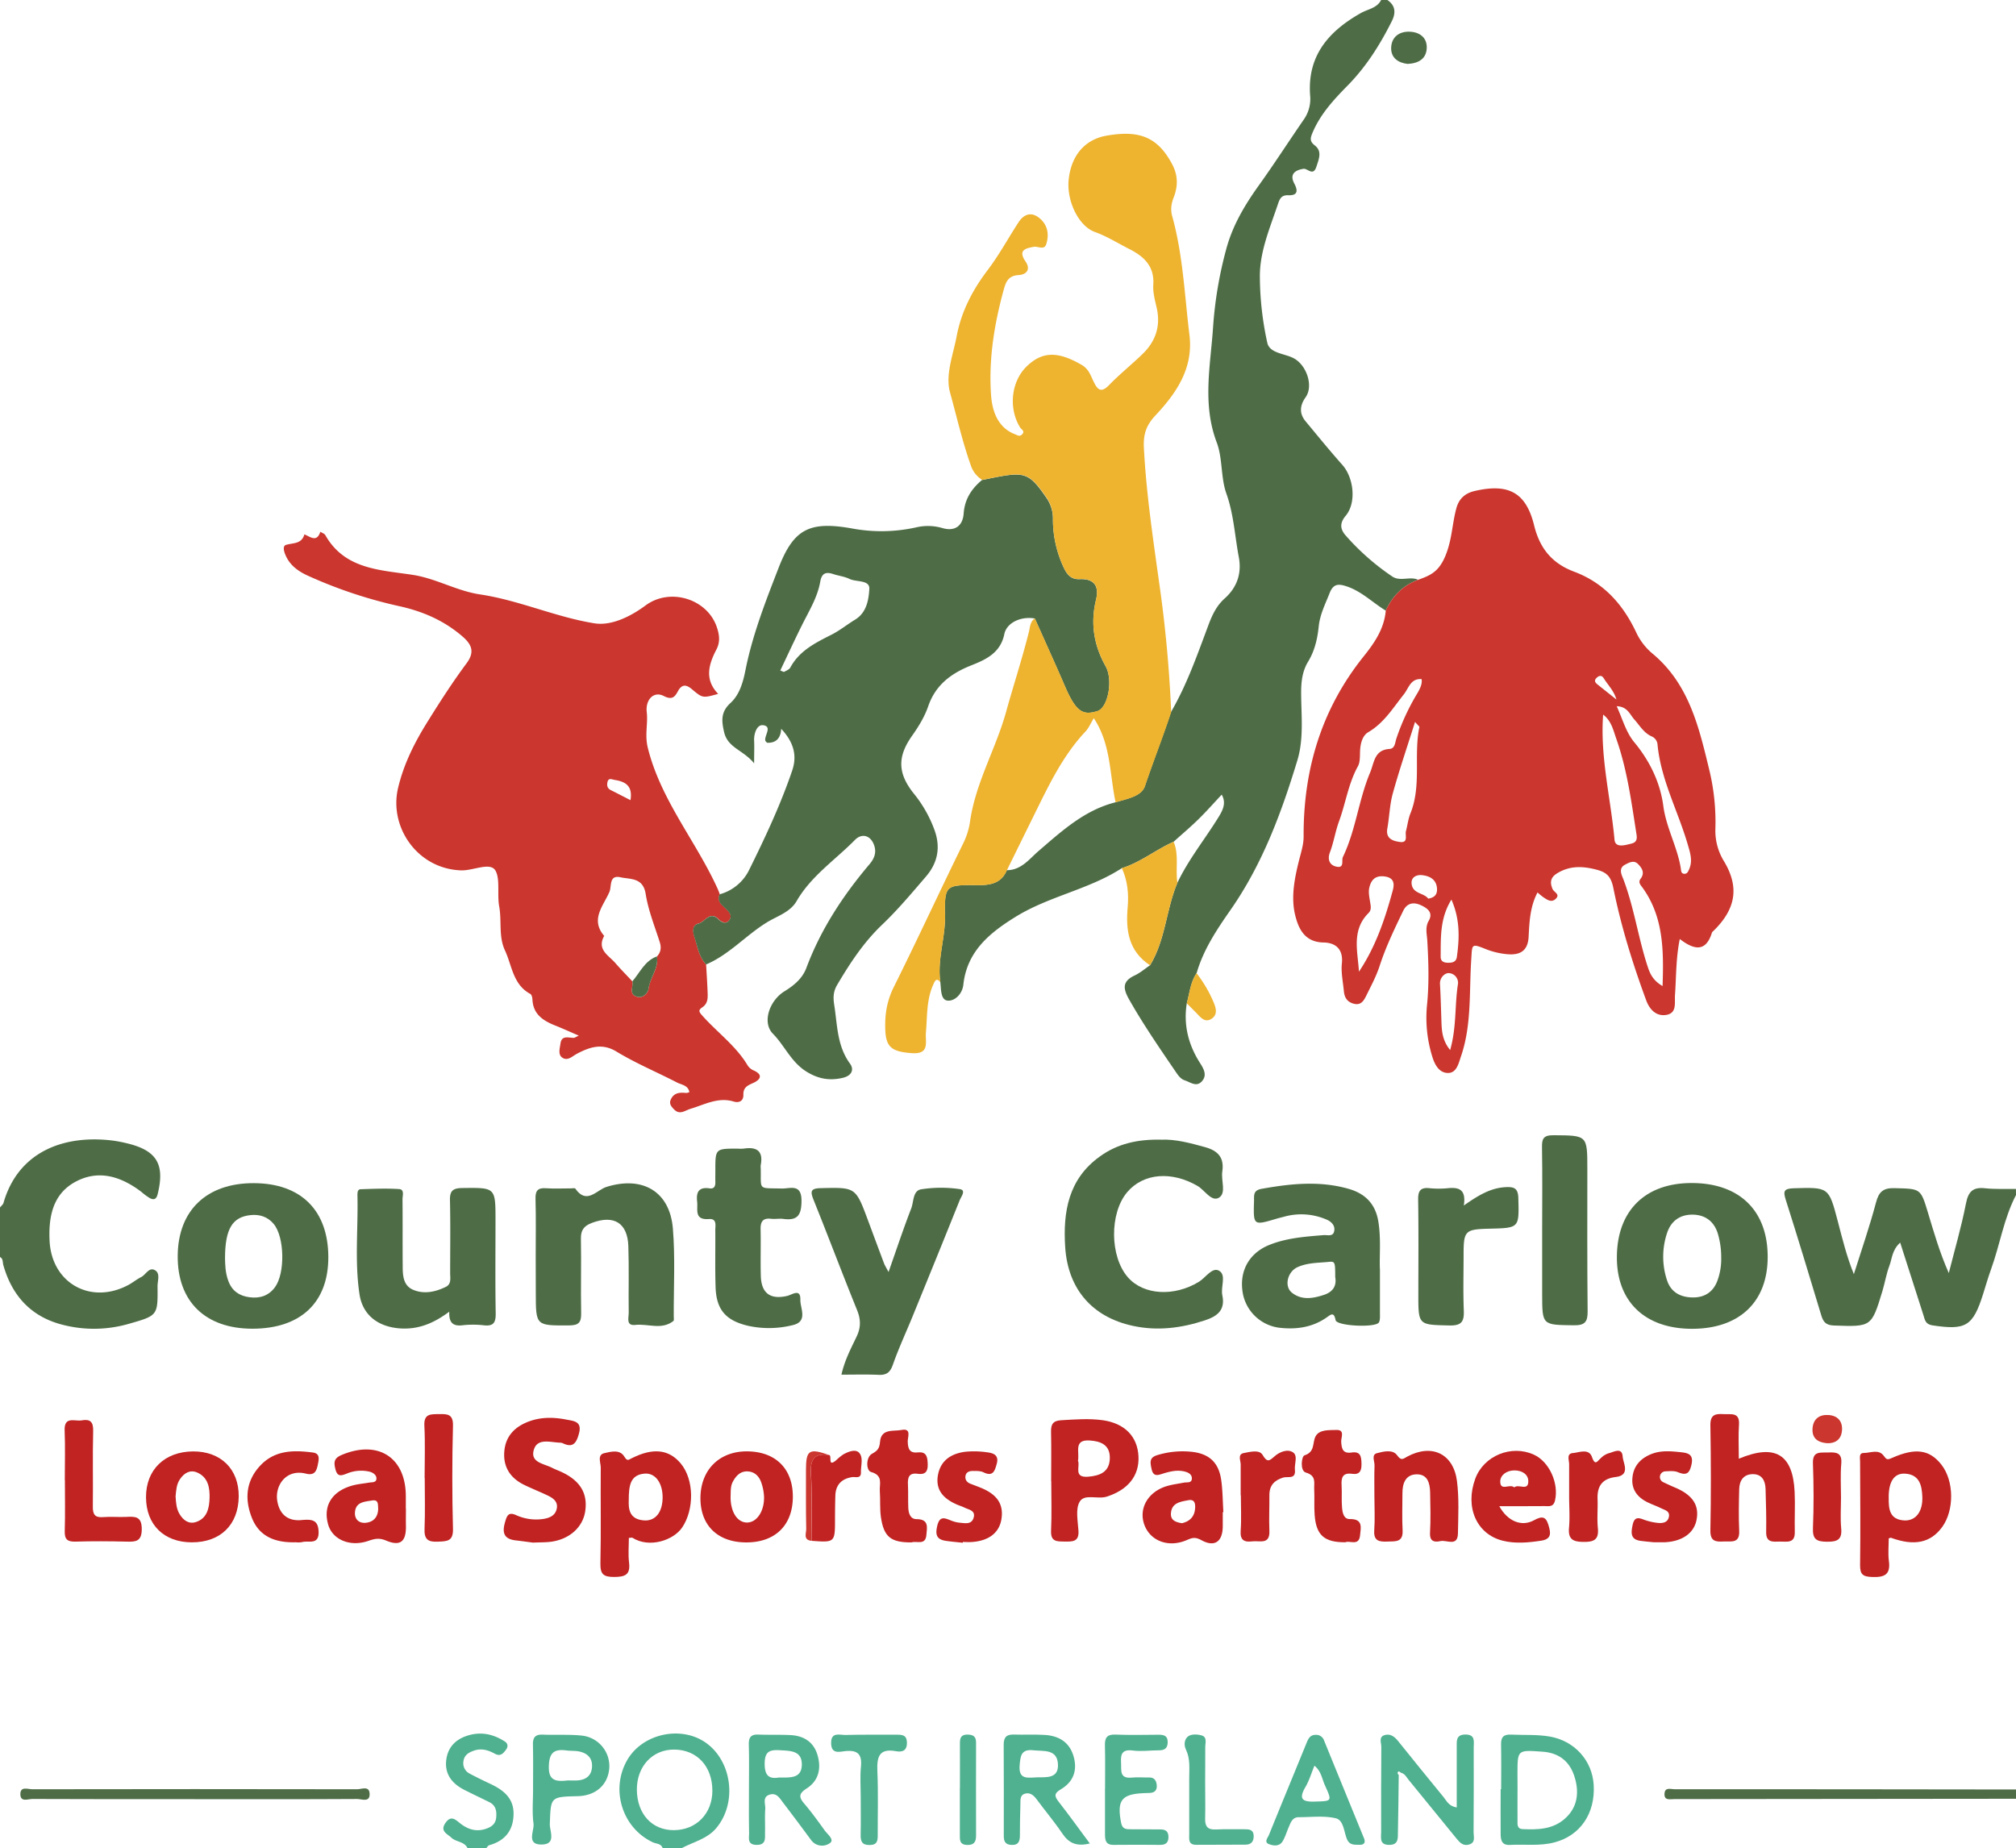 <svg id="Layer_1" data-name="Layer 1" xmlns="http://www.w3.org/2000/svg" viewBox="0 0 1155.76 1059.78"><defs><style>.cls-1{fill:#4e6d46;}.cls-2{fill:#4fb190;}.cls-3{fill:#cb362e;}.cls-4{fill:#eeb32f;}.cls-5{fill:#c12222;}</style></defs><path class="cls-1" d="M671.3,408.3c9.23-15.87,15.2-33.14,21.6-50.22,2.11-5.63,4.64-10.86,9.16-14.9,7.21-6.44,9.89-14.47,8.12-23.85-2.29-12.11-2.87-24.42-7.11-36.34-3.3-9.26-2.07-20.17-5.54-29.34-8.38-22.15-3.52-44.15-2.06-66.38a229.9,229.9,0,0,1,7.5-44.33c3.66-13.72,10.66-25.4,18.79-36.75,8.91-12.44,17.19-25.33,25.88-37.92a20.47,20.47,0,0,0,3.45-13.48c-1.72-22.94,10.69-36.93,29.2-47.37,4-2.23,9.11-2.74,11.52-7.42h3.55c4.78,3.2,4.88,7.5,2.58,12.1-6.75,13.5-14.72,26.16-25.4,37-7.86,8-15.49,16.22-20,26.81-1.25,3-2,5,1.24,7.48,4.34,3.36,2.31,7.82.91,12.16-1.87,5.81-5,.85-7.48,1.25-4.84.78-8,3.1-5.24,8.36,2.31,4.36,1.91,7-3.4,6.79-4-.16-4.94,2.11-5.94,5.08-4.49,13.43-10.29,26.77-10.36,41a180.32,180.32,0,0,0,4.25,38.44c1.34,6.23,10,6.13,15.26,9,7.2,3.88,11.39,15.72,6.71,22.33-3.29,4.64-3.75,9.26,0,13.77,7,8.42,13.86,16.88,21.09,25,6.47,7.3,8.24,21.64,1.85,29.22-4,4.77-2.61,8.34.3,11.54a138.44,138.44,0,0,0,26.56,23.29c4.52,2.94,10-.31,14.69,1.8-8.7,3.26-14.72,9.33-18.53,17.7-7.53-4.57-13.83-11.07-22.48-13.93-4.57-1.51-7.57-1.57-9.69,3.83-2.47,6.3-5.55,12.22-6.27,19.2s-2.28,13.92-6.08,20.15c-3.3,5.43-4,11.48-4,17.85.06,13,1.64,26.22-2.17,38.78-9.11,30.06-20,59.4-38.16,85.52-7.9,11.34-15.7,22.92-19.59,36.49-3.54,5.2-4,11.41-5.63,17.24-2,12.48.94,23.93,7.68,34.4,2.27,3.55,4,7.05.91,10.42s-6.54.44-9.74-.61c-2.35-.77-3.7-2.72-5.06-4.71-9.28-13.62-18.62-27.16-26.77-41.53-3.55-6.28-4.21-10.48,3.11-13.92,3.16-1.48,5.89-3.87,8.81-5.84,8.89-14.57,9.2-32,15.7-47.35,6.45-13.53,15.93-25.16,23.72-37.84,2.43-4,4.31-8,1.66-12.64-4.48,4.77-8.71,9.58-13.27,14.05s-9.51,8.65-14.28,12.95c-10.17,4.51-18.92,11.8-29.68,15.14-18.91,12.26-41.69,16.05-60.81,27.84-14.93,9.21-28,19.79-30.08,39-.58,5.35-4.93,9.48-9,9.12s-3.71-6.5-4.19-10.49c-1.94-12.94,2.91-25.38,2.66-38.34-.33-17.37.54-17.53,18-17.37,7.45.07,14.12-.66,17.46-8.58,8.3,0,12.9-6.46,18.28-11.08,13.35-11.47,26.3-23.39,44-27.84,6.33-2,14.83-3.28,16.85-9.29C661.1,436.49,666.65,422.55,671.3,408.3Z"/><path class="cls-1" d="M1155.76,685.22c-7,13.37-9.16,28.34-14.24,42.35-1.71,4.72-3.09,9.56-4.6,14.35-5.87,18.59-9.9,20.92-29.14,18-4.13-.64-4.28-3.39-5.14-6-4.35-13.47-8.65-27-13.28-41.43-4.7,4.24-4.63,9.19-6.18,13.27-1.77,4.67-2.56,9.71-4,14.51-6.28,20.7-6.3,20.49-27.84,19.75-4.58-.16-6.09-2.07-7.22-5.83-6.67-22.05-13.31-44.12-20.3-66.07-1.57-4.93-1.37-6.63,4.48-6.8,20.07-.57,20.11-.8,25.24,18.74,2.67,10.17,5.14,20.39,9.26,30.51,4.29-13.64,9-27.16,12.67-41,1.67-6.34,4.2-8.49,10.76-8.31,14.75.4,14.83,0,19,13.88,3.48,11.52,6.79,23.1,12,34.81,3.35-13.28,7.21-26.45,9.83-39.87,1.35-6.9,4-9.51,10.94-8.76,5.86.63,11.82.3,17.73.4Z"/><path class="cls-1" d="M0,692.32c.68-.86,1.71-1.62,2-2.59,8.32-29,33.95-39.15,62.14-35.81a76.15,76.15,0,0,1,8.7,1.64c17.13,4.09,21.79,12.08,17.52,29.23-.76,3-2.28,3.27-4.36,2.24a33.48,33.48,0,0,1-5-3.68c-11.33-8.58-24-12.84-37.16-6.05-13.5,6.94-16.09,20.16-15.41,34.21,1.17,24.14,23.47,36.73,45,25.34,2.6-1.37,4.91-3.32,7.54-4.63s4.55-6.07,8.06-3.8c2.94,1.89,1.25,6,1.29,9.11.17,16.7.1,16.78-16.16,21.43a71.91,71.91,0,0,1-39.38.34c-17.47-4.81-28-16.76-32.87-33.92-.47-1.64,0-3.62-1.92-4.66Z"/><path class="cls-2" d="M379.93,1059.78c-.86-2.88-3.73-2.52-5.74-3.47-17.58-8.28-24.39-30.42-14.5-47.33,8.78-15,30.78-19.76,45-9.71,15.05,10.68,18,34.47,6,48.85-5.28,6.35-13.28,8-20.08,11.66Zm-14.82-33.49c.15,13.86,8.74,23.17,21.29,23.08,12.83-.09,22-9.55,22-22.6,0-14-8.84-23.53-21.9-23.61C374,1003.09,365,1012.87,365.11,1026.29Z"/><path class="cls-2" d="M268.08,1059.78c-1.82-4-6.58-3.52-9.3-6.09-2.36-2.23-6.66-3.7-3.44-8.39s5.71-2,8.63.29c4.15,3.24,8.83,4.79,14.11,3.16,3.26-1,6-2.64,6.37-6.49s-.14-7.1-4-9c-4.76-2.34-9.55-4.62-14.27-7-6.88-3.51-11.26-8.85-10.37-16.9.78-7,4.84-11.73,11.76-14.05,7.94-2.65,15.13-1.12,21.91,3.27,1.79,1.16,1.84,3,.63,4.62-1.61,2.16-3.18,4.15-6.55,2.27-3.64-2-7.65-3.22-11.91-1.67-2.87,1-5.42,2.43-5.93,5.87a6.68,6.68,0,0,0,3.7,7.37c3.89,2.07,7.88,4,11.86,5.87,7.32,3.47,13.23,8.09,13.14,17.1-.08,9.43-4.83,15.45-13.95,18-.69.2-1.18,1.13-1.76,1.73Z"/><path class="cls-1" d="M1155.76,1031.37q-98,.12-195.89.19c-2.35,0-6,1.07-5.6-3.32.32-3.61,3.54-2.34,5.6-2.34q98,0,195.89.15Z"/><path class="cls-3" d="M794.45,350.14c3.81-8.37,9.83-14.44,18.53-17.7C819.86,330,824.7,328,828.52,319c4-9.45,3.93-18.63,6.44-27.7,1.39-5,4.6-8.39,10.28-9.73,19.2-4.51,29.56.46,34.25,19.63,3.29,13.48,10.5,21.92,23,26.61,17.27,6.48,28.28,19.11,35.88,35.52a35.51,35.51,0,0,0,9.32,11.7C968.34,392.4,974,417,979.88,441.27a126.71,126.71,0,0,1,3.53,34.28A33.3,33.3,0,0,0,988.46,494c8.76,14.76,6.65,27.09-5.87,39.49-.42.41-1,.81-1.16,1.32-3.42,11-10,10.1-18.42,3.59-2.29,11.33-2,21.8-2.75,32.18-.31,4.41,1.32,10.57-5.4,11.4-5.68.71-9.28-3.46-11.11-8.43-7.72-21-14.39-42.36-18.8-64.25-1.3-6.48-3.59-9-9.28-10.55-8-2.16-15.57-2.58-23,2-4,2.45-4.11,5.45-2.59,9,.8,1.87,4.58,3,1.78,5.64-2.48,2.38-5,.42-7.15-1a41,41,0,0,1-3.26-2.69c-4.33,8.26-4.65,16.91-5.1,25.42-.43,8.22-5,10.6-12.18,10A43.73,43.73,0,0,1,851.32,544c-7.94-3.18-7.29-2.34-7.84,5.78-1.27,18.69.32,37.78-5.91,55.9-1.35,3.91-2.47,9.82-7.79,9.53-5.09-.27-7.47-5.21-8.85-10a75.07,75.07,0,0,1-2.84-28.85c1.26-12.3.89-24.66.17-37-.22-3.76-1.32-7.7.77-11.29,2.93-5-1.07-7.45-4.2-8.94-3.74-1.79-7.92-1.95-10.38,3.12-5,10.36-10,20.7-13.55,31.7-1.91,5.84-4.89,11.36-7.61,16.91-1.43,2.91-3.08,5.83-7.38,4.6-3.73-1.06-5.16-3.68-5.48-7.18-.49-5.29-1.69-10.68-1.14-15.88.88-8.39-3.81-11.88-10.53-12-11-.18-14.46-8.25-16.28-15.85-2.46-10.24-.29-21.07,2.26-31.25,1.14-4.58,2.64-9,2.62-13.73-.18-38.16,10.13-72.75,34.18-102.91C787.77,368.92,793.55,360.65,794.45,350.14ZM815,389.39c-6.38-.45-7.37,5.19-10.18,8.72-6.21,7.79-11.31,16.33-20.33,21.66-3.47,2-4.61,6.6-4.78,11-.12,2.91.08,6.24-1.24,8.62-5.49,9.93-7,21.17-10.84,31.63-2.1,5.72-3,11.93-5.2,17.72-1.46,3.77-.45,7.43,4,8.23s2.52-3.67,3.44-5.58c7.42-15.41,9-32.72,15.62-48.46,2.42-5.77,2.33-12.91,11.11-13.5,3.25-.22,3.15-3.78,4-6.16A130.06,130.06,0,0,1,812,398.43C813.81,395.48,815.51,392.38,815,389.39Zm104.07,20.35c-1.8,24.4,4.34,47.89,6.52,71.73.4,4.35,4.87,3.41,8,2.65,2.74-.66,5.38-.9,4.63-5.6-2.93-18.54-5.34-37.16-11.63-55C924.88,418.68,923.84,413.39,919.08,409.74Zm7.77-4.81c3.42,7.51,5.3,14.84,10,20.56,8.91,10.74,14.94,23.1,16.72,36.6,1.67,12.52,8,23.39,10,35.61.23,1.43.08,3.19,2,3.32,1.78.11,2.33-1.5,2.92-2.86,2-4.75.45-9.27-.86-13.8-5.54-19.15-15.36-37-17.35-57.22a5.56,5.56,0,0,0-3.32-4.88c-4.56-2-6.88-6.24-10-9.73C934.39,409.7,933,405.08,926.85,404.93Zm26.3,160.47c.72-21.09.52-40.64-12.33-57.57-1.06-1.41-1.27-2.62-.28-3.94,2.61-3.44.8-6.21-1.55-8.56s-5.25-.64-7.37.47c-4.1,2.15-1.78,6.1-.83,8.64,6,16,8.38,33,13.64,49.25C945.81,558,947.35,562,953.15,565.4ZM811.23,413.94c-4.55,14.47-9.05,27.62-12.75,41-1.79,6.46-1.94,13.37-3.12,20-1.05,5.87,3,7.22,7.06,7.81,5.17.74,3-3.78,3.6-6.18.9-3.4,1.29-7,2.59-10.22,6.44-16,1.75-33.18,5.11-49.5C813.78,416.52,813,416,811.23,413.94ZM779.08,557.15c9.56-14.28,14.89-30.1,19.29-46.24,1-3.56,1.37-7.6-4.6-8.38-5.46-.71-7.77,2.16-8.76,6.46-.58,2.47,0,5.28.41,7.88.37,2.38,1.07,4.72-.89,6.67C774.68,533.41,778.39,545.48,779.08,557.15Zm52.28,44.94c3.78-13.28,2.55-25.75,4.48-37.84a5.56,5.56,0,0,0-5.5-6.3c-2.16.09-5,2.62-4.8,6.29.4,7,.57,14.06.81,21.09C826.54,590.84,826.72,596.34,831.36,602.09Zm.73-86.29c-6.72,10.94-6.05,21.91-6.17,32.72,0,2.59,1.57,3.42,4,3.5,2.64.09,4.9-.42,5.29-3.33C836.72,537.89,837.09,527.17,832.09,515.8Zm-13.3-.54c3.74-.6,5.18-2.49,5.05-5.56-.24-5.55-4.34-7.5-8.78-7.93-2.7-.26-6.24,1-5.79,5C809.92,512.61,816.34,511.87,818.79,515.26ZM926.68,401.09c-1.37-5-4.84-8.26-7.23-12.14-1.26-2.05-2.86-1.61-4.28-.13s-.61,2.6.65,3.61C919.31,395.23,922.81,398,926.68,401.09Z"/><path class="cls-3" d="M404.81,553c.3,5.3.67,10.61.86,15.92.12,3.23.25,6.45-3.08,8.68-2.57,1.72-1.77,2.73.41,5.15,8.46,9.39,18.94,17,25.54,28a7.5,7.5,0,0,0,3.26,2.9c6.36,2.7,3.69,5.71-.17,7.38-3.36,1.46-5.59,2.67-5.46,6.73.11,3.64-2.65,4.72-5.47,3.86-9-2.77-16.72,1.74-24.74,4.11-3.34,1-6.24,3.78-9.57.33-1.46-1.51-2.88-3.12-1.89-5.46,1.72-4.09,5.16-4.32,8.9-3.92a5.68,5.68,0,0,0,1.81-.48c-.73-4-4.52-4.19-7.13-5.54-11.53-5.95-23.6-11-34.64-17.7-8.35-5.1-15.46-2.51-22.43,1.1-2.88,1.49-5.33,4.33-8.41,2.52-2.9-1.7-1.66-5.42-1.28-8.21.67-5,4.62-3.24,7.66-3.3.52,0,1-.44,2.82-1.26-5-2.17-9.2-4.08-13.45-5.78-6.92-2.76-12.69-6.4-13.1-14.89-.05-1.13-.43-2.82-1.21-3.24-10-5.37-10.47-16.22-14.55-24.95-3.74-8-1.77-16.83-3.3-25.22-1.26-6.87.64-15.9-2.19-20.61-3-5-12.73.17-19.63-.07-25.11-.85-41.35-24.79-36.21-47,3.25-14,9.66-26.62,17.21-38.65,7-11.25,14.23-22.47,22.14-33.12,5.16-6.93,2.45-11.26-2.79-15.71-10.25-8.71-21.94-13.86-35.19-16.87a264.79,264.79,0,0,1-53.47-17.81c-4.76-2.22-9.27-5.36-11.8-10.36-1.21-2.38-2.69-6.43-.23-7.13,4.2-1.19,8.9-.44,10.48-6,3.34,1.3,7.05,4.87,9.14-1.49,1,.64,2.35,1.05,2.87,1.95,11.19,19.73,31.53,19.89,50.14,22.76,13.44,2.08,25.1,9.19,38.56,11.21,22.37,3.34,43.36,13,65.54,16.56,9.61,1.55,20.54-3.73,29.31-10.23,14-10.39,35.37-3.86,40.87,12.4,1.47,4.32,2.05,8.49-.22,12.84-4.45,8.54-7,17.18,1,25.45-8.95,2.5-8.93,2.47-15.17-2.77-3-2.5-5.55-3-7.83,1.13-1.71,3.08-3.16,5.47-8.18,2.86-5.84-3-10.57,2.22-9.77,9.19.78,6.75-1.23,13.07.61,20.51,7.44,30,27.54,53.36,39.95,80.64.49,1.07.88,2.19,1.31,3.29-1.88,4,1.23,6.08,3.4,8.22s4,4.17,2,6.74c-1.73,2.16-4.15,1.31-6.11-.64-5-4.91-7.72,1.57-11.52,2.5s-3.16,5-2.35,7.5C399.79,542.52,400.63,548.5,404.81,553Zm-42.3,9.71c.82,3-2.44,7.27,2.72,8.84,3.76,1.13,6.36-2.78,6.53-4.29.74-6.58,5.95-11.93,4.87-18.85,2.19-2.37,2.62-5,1.63-8.12-2.92-9.21-6.62-18.33-8.11-27.79s-8.84-8.24-14.5-9.5c-6.6-1.46-4.89,5.16-6.27,8.39-3.42,8-11.14,15.77-3,25.23-4.41,8,2.71,11.21,6.53,15.72C356,555.9,359.31,559.23,362.51,562.68Zm-1.07-103.89c1.42-8.28-3-10.68-9-11.62-1.5-.23-3.63-1.49-4.19,1.28-.37,1.78-.13,3.51,1.79,4.48C353.41,454.65,356.77,456.39,361.44,458.79Z"/><path class="cls-1" d="M404.81,553c-4.18-4.47-5-10.45-6.81-15.91-.81-2.46-1.5-6.55,2.35-7.5s6.56-7.41,11.52-2.5c2,2,4.38,2.8,6.11.64,2-2.57.13-4.69-2-6.74s-5.28-4.26-3.4-8.22a26.63,26.63,0,0,0,16.61-13.4c9.26-18.72,18.2-37.66,24.95-57.49,3-8.75.82-16.4-6.28-24-.31,5.5-3,8.23-8.14,8-.34-.44-.89-.84-1-1.32-.47-3,4.11-8-1.2-8.74-3.5-.49-5.37,4.61-5.18,8.87.16,3.43,0,6.88,0,13-6.31-7.78-15.09-8.76-17.22-17.94-1.51-6.54-1.91-11.54,3.61-16.61,5.31-4.89,7.24-11.92,8.66-19,4.06-20.3,11.62-39.61,19.05-58.73,8.63-22.23,17.82-26.75,42.19-22.37a91.78,91.78,0,0,0,36.67-.67,29.39,29.39,0,0,1,14.88.38c7.17,2.15,11.77-1.14,12.28-8.3.59-8.26,4.5-14.18,10.5-19.21,24.1-4.92,26-5.67,37,10.3A20.88,20.88,0,0,1,603.64,298a64.74,64.74,0,0,0,6.16,27.38c2,4.26,4.32,6.92,9.17,6.71,8.45-.35,11.23,4.13,9.39,11.73-3.28,13.52-1.34,26,5.47,38.17,4.51,8.11,1.29,23.94-4.71,25.76-8,2.41-12,1-18.48-14-5.65-13.1-11.58-26.08-17.38-39.12-7.71-1.39-16.13,2.23-17.5,9-2.21,10.79-10.65,14.58-18.93,17.87-11.63,4.62-20.48,11.24-24.69,23.45-2.12,6.13-5.55,11.69-9.31,17-8.52,12.08-8.12,21.56,1,33a72,72,0,0,1,12.08,21.44c3.43,9.9,1.48,18.6-5.09,26.24-8.07,9.39-16.06,18.95-25,27.48-10.66,10.14-18.49,22.1-25.86,34.57-2.28,3.85-2.37,7.3-1.68,11.68,1.8,11.51,1.59,23.31,9,33.47,2.48,3.37,1.15,7-4.29,8.22-7.68,1.73-14.12.5-20.87-3.75-8.58-5.41-12.29-14.74-19.05-21.63-6.27-6.4-2-19,6.75-24.33C455.39,564.87,460,561,462.28,555c8.26-22.13,21-41.5,36.15-59.41,2.66-3.14,4.1-6.44,2.83-10.55-1.83-5.92-7-7.65-11.12-3.45-11.31,11.51-25.09,20.62-33.43,35.05-3.73,6.46-11.14,8.58-17.07,12.24C427.59,536.29,418.08,547.34,404.81,553Zm42.53-168.54c1.23.43,1.92.92,2.24.74,1.26-.69,2.9-1.32,3.51-2.45,5.23-9.72,14.47-14.2,23.71-18.89,4.7-2.39,8.87-5.8,13.4-8.55,6.69-4.06,7.82-11.52,8.17-17.65.3-5.29-7.45-3.8-11.42-5.74-2.86-1.4-6.23-1.74-9.3-2.77-4.25-1.43-6.57-.42-7.4,4.35-1.6,9.13-6.52,16.94-10.56,25.1C455.46,367.1,451.47,375.75,447.34,384.43Z"/><path class="cls-4" d="M593.26,354.56c5.8,13,11.73,26,17.38,39.12,6.47,15,10.52,16.44,18.48,14,6-1.82,9.22-17.65,4.71-25.76-6.81-12.21-8.75-24.65-5.47-38.17,1.84-7.6-.94-12.08-9.39-11.73-4.85.21-7.22-2.45-9.17-6.71A64.74,64.74,0,0,1,603.64,298a20.88,20.88,0,0,0-3.53-12.52c-11.08-16-12.94-15.22-37-10.3a15.7,15.7,0,0,1-6.65-8.64c-4.8-13.6-8-27.71-11.81-41.52-2.79-10.13,1.78-21.53,3.8-32.24,2.65-14.1,9.07-26.46,17.78-37.94,6.51-8.58,11.7-18.16,17.58-27.22,3-4.67,7.2-6.43,11.9-2.71,4.91,3.88,5.91,9.5,4.06,15.18-1.14,3.47-4.69,1-7.1,1.43-5.12.9-9,2.07-4.81,8.29,3.34,4.88.41,7.66-3.93,7.91-5.86.35-7.28,3.89-8.51,8.4-5.4,19.74-8.68,39.68-7.27,60.27.79,11.48,5.21,19.29,13.7,22.59,1.4.54,2.56,1.5,3.94.25,2.17-2-.2-2.87-1-4.19-6.76-11-5.08-26.32,3.78-34.93,9.06-8.79,18-8.68,31.35-1,4.27,2.44,5.24,6,7,9.62,2.16,4.46,4.14,7,8.91,2.07,6.11-6.31,13-11.8,19.33-17.95,7.46-7.29,10.35-16.1,7.93-26.52-1-4.3-2.2-8.8-1.91-13.12.72-10.66-5.54-16.28-13.79-20.44-6.52-3.29-12.67-7.24-19.68-9.75-9.55-3.42-16.43-18.23-15-30.38,1.57-13.83,9.49-22.76,21.82-24.88,18.45-3.19,29.11.59,37.52,16.52,3.4,6.45,3.22,12.63.9,18.68-1.49,3.87-2,7.27-.91,11.07,6.19,22.26,7.06,45.29,9.86,68,2.35,19.16-7.5,33.37-19.55,46.24-5.3,5.67-7,10.86-6.55,18.79,1.37,26,5.21,51.66,8.78,77.33a736.78,736.78,0,0,1,6.85,73.95c-4.65,14.25-10.2,28.19-15,42.41-2,6-10.52,7.31-16.85,9.29-3.48-16-2.57-33.25-12.51-48.25-1.94,3.18-2.94,5.7-4.67,7.53-12.65,13.41-20.56,29.73-28.58,46q-8.29,16.82-16.56,33.64c-3.34,7.92-10,8.65-17.46,8.58-17.45-.16-18.32,0-18,17.37.25,13-4.6,25.4-2.66,38.34-2.2-2.81-3.08-1-4,1.06-4.09,8.85-3.49,18.39-4.33,27.74-.47,5.27,2.43,12.5-7.91,11.8-11.62-.78-15-3.4-15.37-13.4-.33-8.6.89-16.51,4.86-24.48,13.56-27.22,26.29-54.85,39.69-82.14a41.71,41.71,0,0,0,4-12.51c3.1-22.34,14.78-41.78,20.71-63.16,4.31-15.54,9.37-30.89,13.25-46.57C590.49,359,590.85,356.27,593.26,354.56Z"/><path class="cls-1" d="M665.93,653.47c7.88-.35,16.41,1.9,25,4.29,7.37,2.06,11,6,9.8,14-.78,5.11,2.42,12.33-1.88,14.95s-8.12-4.26-12.27-6.69c-14.8-8.65-31.09-7.45-40.38,3.56-10.18,12.05-10,36.9.41,48.79,9,10.3,26.59,11.23,40.75,2.56,3.86-2.37,7.58-8.61,11.56-6.31,4.27,2.46.81,9.25,1.82,14,1.81,8.53-2.74,12.06-10.07,14.47-13.47,4.43-27,6.15-41,3.17-23.52-5-37.41-21.15-39-45.1-1.34-20.34,1.86-39.11,19.78-52C640.65,655.73,652.37,653.12,665.93,653.47Z"/><path class="cls-1" d="M791.11,728c0,10.26,0,17.65,0,25,0,1.75.19,3.76-.56,5.19-1.69,3.21-24.2,2.2-24.87-1.26-.93-4.83-2.59-3.32-5-1.62-7.88,5.57-16.75,7-26.13,6.1a24.38,24.38,0,0,1-22.31-21.57c-1.47-11.73,4.29-21.52,15.38-26,10-4.05,20.62-4.78,31.21-5.65,2.14-.17,5.27,1,6-2.06.85-3.42-1.63-5.74-4.39-6.88a36.45,36.45,0,0,0-24.24-1.63c-1.43.4-2.87.71-4.28,1.13-13.42,4-13.41,4-13-10,.1-3.14-.67-6.2,4.27-7.09,16.69-3,33.31-4.77,50,0,9.67,2.78,15.51,8.82,17.07,19.14C791.82,710.81,790.7,720.84,791.11,728Zm-25.64,4.22c0-8.39-.07-9.05-3.53-8.7-6.09.61-12.41.43-18.14,3.07s-7.72,11-3.13,14.62c5.6,4.44,12.05,3.32,18.42,1.21C764.53,740.6,766.33,736.89,765.47,732.2Z"/><path class="cls-1" d="M970.47,761.9c-26.9.17-43.36-15.13-43.52-40.47-.17-26.6,15.6-42.77,42-43.1,27.93-.35,44.55,15.55,44.45,42.51C1013.35,746.41,997.32,761.73,970.47,761.9ZM986.75,721a47.17,47.17,0,0,0-2-13.9c-2.28-7.13-7.54-10.63-14.54-10.65s-12.25,3.53-14.54,10.67a42.85,42.85,0,0,0,0,26.89c2.16,6.67,7.3,9.64,14.13,9.9s12-2.63,14.59-9.11A35.62,35.62,0,0,0,986.75,721Z"/><path class="cls-1" d="M144.7,761.85c-27.07,0-43.1-15.72-42.82-42,.27-26,16.77-41.59,43.74-41.46S188.13,694,188.23,720.7C188.32,746.79,172.39,761.85,144.7,761.85ZM129,721.22c.06,3.77.14,8.7,2,13.51,2.16,5.61,6.31,8.3,11.92,9.06,5.94.81,11.07-.72,14.76-5.79,5.83-8,5.48-28.65-.74-36.18-3.44-4.15-8.07-5.67-13.36-5.1C133.26,697.83,129.08,704.55,129,721.22Z"/><path class="cls-1" d="M307.12,720.12c0-10.94.2-21.88-.11-32.81-.13-4.69,1.42-6.34,6.05-6s9.45.07,14.18.08c.89,0,2.29-.3,2.59.13,6.54,9.44,12.22.74,17.93-1,20.59-6.4,36.21,2.58,38,23.84,1.38,16.73.43,33.65.5,50.49,0,.89.25,2.22-.22,2.59-6.74,5.3-14.53,1.42-21.81,2.24-5.51.62-3.75-4.17-3.79-7-.18-12.71.23-25.43-.21-38.13-.46-13.45-8.31-18.1-20.9-13.37-4.51,1.69-6.4,4.11-6.3,9.09.28,14.18-.14,28.38.14,42.57.1,5.24-1.18,7.09-6.85,7.12-19.12.09-19.12.35-19.15-18.54C307.12,734.31,307.13,727.22,307.12,720.12Z"/><path class="cls-1" d="M257.57,752.09c-9.6,7.15-18.43,10.37-28.72,9.55-12.16-1-21-7.61-22.77-19.66-2.81-18.76-.7-37.72-1.16-56.59,0-1.44,0-3.45,1.84-3.51,7.36-.25,14.75-.57,22.07-.09,3.19.21,1.91,3.81,1.93,5.92.13,12.7,0,25.4.11,38.1,0,5.4.23,11.27,5.95,13.71,6.26,2.68,12.81,1.27,18.8-1.68,3.29-1.63,2.44-5.06,2.45-7.93,0-13.88.22-27.77-.11-41.64-.14-5.41,1.59-7,7-7.08,19.11-.24,19.11-.45,19.11,18.56,0,17.71-.19,35.44.11,53.15.09,5.26-1.07,7.65-6.78,7a53.48,53.48,0,0,0-12.39,0C259.79,760.48,257.28,758.51,257.57,752.09Z"/><path class="cls-1" d="M482.39,788.2c1.84-8.26,5.45-15,8.71-21.84,2.49-5.2,2.42-9.82.26-15.17-8.52-21-16.52-42.29-25-63.34-2-5.05-1.44-6.46,4.3-6.6,19.83-.45,19.83-.66,26.9,18.32,3.09,8.29,6.15,16.58,9.27,24.86.41,1.08,1.07,2.07,2.56,4.91,4.6-13,8.5-24.84,13-36.42,1.5-3.87.87-10.21,5.71-11a73.61,73.61,0,0,1,22.08-.11c3.93.54.8,4.39,0,6.38-8.88,22.2-17.92,44.34-26.95,66.48-3.79,9.29-8.05,18.41-11.36,27.86-1.58,4.51-3.74,6-8.28,5.77C496.83,788,490.05,788.2,482.39,788.2Z"/><path class="cls-1" d="M422.8,658.59a23.21,23.21,0,0,0,3.54,0c7.45-1.15,11.36,1.29,9.78,9.46a8.06,8.06,0,0,0,0,1.77c.31,12.84-1.91,11.3,12.06,11.65,4.84.12,11.38-3,11.31,7.12-.05,8.2-2.29,11.37-10.36,10.31-2.32-.3-4.75.19-7.08-.08-4.86-.57-6.12,1.79-6,6.2.2,8.86-.12,17.73.13,26.59.29,9.95,5.45,13.63,15.06,11.45,2.81-.63,7.78-4.58,7.6,2.18-.12,4.94,4.56,12.51-4.38,14.56a55.86,55.86,0,0,1-25.47.41c-12.63-2.94-18.28-9-18.74-22-.38-10.92-.06-21.86-.18-32.8,0-2.69,1.08-6.79-3.63-6.44-8.65.66-6.24-5.46-6.77-10-.65-5.54,1-8.48,7.15-7.59,2.89.42,3.36-1.6,3.29-3.94-.06-2.06,0-4.13,0-6.2C410.09,658.61,410.09,658.61,422.8,658.59Z"/><path class="cls-1" d="M884.11,705c0-15.65.18-31.31-.09-47-.09-5,.69-7.12,6.59-7.08,19.4.14,19.4-.15,19.4,19.46,0,27.17-.12,54.34.17,81.51.06,6-1.53,8.08-7.89,8-18.12-.24-18.14.06-18.18-17.72Q884.08,723.65,884.11,705Z"/><path class="cls-1" d="M839.2,691.21c8.55-6,15.58-10.18,24.25-10.54,4.64-.2,6.83.72,7,6.17.46,17.25.72,17.24-16.46,17.66-14.12.34-14.92,1.13-14.92,14.9,0,10.65-.31,21.31.12,31.93.25,6.26-1.12,8.82-8.18,8.66-17.91-.42-17.9,0-17.88-18.13s.17-36.07-.11-54.11c-.08-5,1.41-7,6.47-6.47a53.18,53.18,0,0,0,10.63,0C836.4,680.66,840.63,682,839.2,691.21Z"/><path class="cls-5" d="M1082.79,882.07c0,4.23-.47,8.69.1,13,1,7.71-2.39,9.37-9.44,9.14-5.31-.17-7.15-1.27-7.07-6.86.28-19.78.06-39.58,0-59.36,0-2-.8-4.87,2.07-4.88,3.87,0,8.52-2.42,11.49,1.61,1.53,2.09,1.91,2.48,4.51,1.32,13.68-6.12,21.76-4.88,28.55,3.77,7.28,9.26,7.46,26.14.39,35.81-6.62,9-15.89,11-29.34,6.09C1083.85,881.65,1083.57,881.84,1082.79,882.07Zm0-23.42c-.12,6.55.45,12.76,9.06,13.13,6.45.27,10.54-5.08,10.21-13.56-.26-6.42-1.56-12.65-9.68-13.25C1086,844.49,1082.72,849.37,1082.77,858.65Z"/><path class="cls-5" d="M360.52,881.81c0,4.7-.45,9.46.11,14.1.85,7-2.19,8.25-8.52,8.28-6.1,0-8-1.48-7.9-7.77.41-18.31.05-36.63.2-54.94,0-2.89-2.2-7.34,2.14-8.3,3.67-.81,8.78-2.28,11.37,2,1.71,2.8,2.26,1.93,4.39.87,12.18-6.1,21.26-5,28,3.13,7.68,9.27,7.72,26.24.83,36.56-5,7.47-18.91,12.09-28.52,6C362.2,881.51,361.5,881.77,360.52,881.81Zm-.06-21.62c-.18,4.73.13,11,8.79,11.58,6.56.45,10.6-4.73,10.63-13.22,0-8.26-4.17-14.11-10.33-13.61C361.25,845.62,360.48,851.86,360.46,860.19Z"/><path class="cls-5" d="M996.85,836.4c20.91-8.76,31-2.47,32,19,.37,7.66-.09,15.36.09,23,.17,6.85-4.74,5.4-8.61,5.5s-7.9.7-7.79-5.41c.14-8.26-.11-16.53-.35-24.8-.14-4.59-2-8.38-7.12-8.45-5.4-.07-7.89,3.6-8,8.64-.2,8-.36,16,0,23.92.33,7.43-4.73,5.81-8.94,6.05-4.61.25-7.7-.08-7.57-6.4.4-20.08.33-40.18,0-60.26-.11-6.2,3-6.65,7.63-6.36,4.22.26,9.27-1.32,8.76,6.11C996.52,823.06,996.85,829.24,996.85,836.4Z"/><path class="cls-5" d="M602.62,849.34c0-9.45.15-18.91-.06-28.37-.09-4.31,1.09-6.37,5.84-6.64,8-.46,15.94-1.1,23.86,0,12.59,1.8,19.88,9.38,20.42,20.72s-6.25,19.22-18.09,23.06c-5.38,1.75-12.9-1.83-15.66,3-2.43,4.28-1,11-.66,16.54.44,6.38-3.35,6.3-7.82,6.24s-8.18.23-7.88-6.23c.44-9.44.11-18.91.11-28.37ZM618,837.58c1.42,3.08-2.87,9.87,5.88,9.13,6.77-.57,12.23-2.7,12.38-10.62.15-7.74-5.34-9.77-11.65-10.16C615.35,825.37,619,832.59,618,837.58Z"/><path class="cls-5" d="M305.58,884.5c-2.42-.31-6.2-.85-10-1.29-7.57-.86-7.61-5.45-5.81-11.23,1-3.34,2.07-5.05,6.15-3.22a27.67,27.67,0,0,0,15.58,2.17c3.64-.56,7-2,7.73-6.12.66-3.93-2.22-5.87-5.23-7.32-4.52-2.17-9.21-4-13.69-6.2-7.92-3.95-12-10.38-11.17-19.34.79-8.55,6-13.82,13.72-16.79,7.12-2.73,14.46-2.65,21.82-1.2,4.27.84,9.15.95,7.23,8-1.45,5.34-3.36,8.46-9.34,5.52a4.59,4.59,0,0,0-1.74-.3c-5.43-.21-12.7-2.7-14.76,4-2.28,7.45,5.79,8,10.46,10.44,1.83.94,3.8,1.61,5.66,2.51,10.54,5,14.81,12.26,13.31,22.38-1.36,9.18-9,16.08-19.67,17.5C312.92,884.39,310,884.3,305.58,884.5Z"/><path class="cls-2" d="M801.88,1017.73c-.14,10.89-.21,21.78-.46,32.66-.08,3.4.53,7.45-5,7.42-5.8,0-4.6-4.17-4.61-7.5,0-16.24-.07-32.49.09-48.73,0-2.32-1.67-5.71,2-6.75,3.18-.89,5.56.89,7.57,3.39q13,16.2,26.16,32.26c1.76,2.14,2.89,5.13,7.51,5.88,0-11.74,0-23.11,0-34.47,0-3.59-.56-7.32,5-7.35,5.82,0,4.72,4.09,4.73,7.43q.07,24.36-.08,48.73c0,2.41,1.23,5.62-2.32,6.83s-5.54-1-7.47-3.35q-13.71-16.8-27.4-33.6c-1.28-1.58-2.16-3.58-4.41-4.12-.46-.28-1.15-.91-1.34-.79C800.89,1016.29,801.15,1017.06,801.88,1017.73Z"/><path class="cls-5" d="M787.94,858c0-5.9-.14-11.81.07-17.71.08-2.44-1.91-6.2,1.36-7.06,3.74-1,9.08-2.3,11.55,1.15s3.42,2.1,5.92.76c14-7.49,26.4-1.67,28.43,14.05,1.27,9.88.72,20,.56,30-.13,7.87-6.48,3.63-10,4.43-3.36.76-6.29.34-6-4.76.42-7.65.21-15.35.06-23-.1-5.36-1.42-10.77-8-10.51-6.14.24-7.9,5.23-7.88,10.82,0,7.09-.29,14.19.09,21.25s-4.16,6.29-8.68,6.47c-4.72.19-8-.27-7.57-6.43C788.31,871,787.94,864.51,787.94,858Z"/><path class="cls-5" d="M701,867c0,2.66,0,5.32,0,8,0,8.75-4.46,12.38-12.22,8.11-4.06-2.23-5.8-1.12-9,.18-10.62,4.27-21-.19-24-9.83-2.84-9.22,2.79-18.36,13.37-21.43,3.1-.9,6.34-1.29,9.52-1.92,1.85-.37,4.71.49,4.61-2.61-.08-2.29-2.2-3.33-4.33-3.81-4.19-1-8.18,0-12.18,1.22-2.77.85-5.58,2.13-6.59-2.68-.84-4-1.32-6.63,3.63-8a49.47,49.47,0,0,1,20.13-1.71c9.55,1.25,14.76,6.3,16.16,16,.87,6.11.86,12.34,1.25,18.51Zm-23.46,6.39c4.52-1.05,7.42-3.74,7.64-9,.12-2.84-.68-4.81-3.9-4.21-4.63.87-9.77,1.53-10,7.83C671.15,871.68,674,872.81,677.55,873.36Z"/><path class="cls-5" d="M110,884.34c-15.94,0-26.19-10-26.29-25.76s10.56-26.26,26.93-26.37c15.95-.11,26.36,10.15,26.22,25.84C136.69,874.28,126.41,884.34,110,884.34Zm-9.33-26.25c.22,3.5.41,7,2.32,10.13,2.18,3.58,5.33,5.84,9.47,4.44,6.33-2.15,7.49-8,7.68-13.6.2-5.9-.79-12.07-7.15-14.78-3.93-1.68-7.29.18-9.74,3.74C101.09,851.11,101,854.6,100.65,858.09Z"/><path class="cls-5" d="M427.62,884.38c-16.26-.09-26.19-9.86-26.06-25.62.13-16,10.85-26.66,26.7-26.58,16.52.08,26.49,10.12,26.27,26.47C454.31,874.79,444.18,884.48,427.62,884.38Zm-8.79-26c0,8.67,3.95,14.69,9.55,14.6s9.87-6.63,9.64-14.83a28.33,28.33,0,0,0-1.49-7.81c-1.16-3.58-3.57-6.31-7.51-6.65-4.38-.37-7,2.33-8.95,6C418.63,852.53,419,855.5,418.83,858.43Z"/><path class="cls-2" d="M860.6,1025.87c0-8.57.12-17.13-.05-25.7-.09-4.19,1.49-5.79,5.74-5.58,7.36.35,14.74-.16,22.09,1.09,14.14,2.41,24.47,13.63,25.28,27.86.93,16.32-7.77,28.94-22.42,32.82-8.46,2.25-17.06,1-25.59,1.47-4.73.26-5.31-2.78-5.34-6.25-.08-8.57,0-17.14,0-25.71Zm9.38.83c0,5.6-.06,11.19,0,16.79,0,2.25-.49,5.14,3,5.29,8.62.37,17.17.21,24.16-6,7.31-6.49,8.22-14.89,5.69-23.5-2.61-8.91-8.64-14.24-18.56-14.91-14.31-1-14.29-1.22-14.32,12.61C870,1020.23,870,1023.47,870,1026.7Z"/><path class="cls-5" d="M859.53,863.6c4.69,8.6,12.72,12,19.86,8.1,4.69-2.57,6.86-2.22,8.34,2.77,1.27,4.27,2.06,8-4.25,8.93-7.37,1.11-14.75,1.81-22,0-15-3.76-21.73-19.23-15.71-35.56,4.85-13.17,20.72-19.67,33.61-13.76,8.88,4.07,14.37,16.48,12.1,26.25-.93,4-3.58,3.21-6,3.23C877.2,863.65,869,863.6,859.53,863.6Zm8.56-10.76c2.54-2.22,8,2.35,8.08-3.4.08-4-3.49-6.37-8-6.35s-8.08,2.73-8.09,6.4C860.11,855.27,865.64,850.51,868.09,852.84Z"/><path class="cls-5" d="M232.71,865c0,3.25-.06,6.49,0,9.73.2,9-3,12.08-11.26,8.64-4.24-1.78-6.73-1.06-10.5.21-10.42,3.49-20.27-.85-22.76-9.27-3.17-10.74,2-19.25,13.82-22.54,3.09-.86,6.35-1.11,9.53-1.67,1.66-.29,4.08.11,4.26-2.14s-2-3.64-3.93-4.14a21.24,21.24,0,0,0-13,1.08c-2.94,1.11-5.34,2.16-6.52-2.3-1-3.91-1.11-6.39,3.41-8.31,20.88-8.87,36.9,1.27,36.89,23.64V865Zm-15.89,0c-.2-2.42.27-5.29-3.54-4.66-4.32.71-9.37.84-9.79,6.81-.27,3.83,2.2,6.28,6,6C214.25,872.76,216.74,869.71,216.82,865Z"/><path class="cls-2" d="M429.37,1026.13c0-8.55.16-17.1-.08-25.64-.11-4,.94-6.09,5.32-5.92,6.19.23,12.39,0,18.57.29,7.44.37,13.12,3.79,15.39,11.13,2.4,7.74.9,15-6.15,19.49-4.49,2.89-4.57,4.92-1.34,8.69,4.2,4.92,8,10.19,11.77,15.44,1.59,2.2,5.62,5.14,3,7.13a7.72,7.72,0,0,1-10.95-1.84c-5.26-7.1-10.52-14.19-15.89-21.2-1.92-2.5-3.68-5.92-7.66-4.74-4.53,1.34-2.42,5.4-2.64,8.29-.33,4.4,0,8.84-.13,13.26-.07,3.42.81,7.39-4.93,7.29-5.41-.09-4.14-4-4.19-6.9C429.28,1042.65,429.37,1034.39,429.37,1026.13Zm17.15-6.94c6.36,0,13,.7,13.16-7.28.12-8.19-6.51-8-12.59-8.38s-8.74.88-8.71,7.94S441.32,1020.07,446.52,1019.19Z"/><path class="cls-2" d="M624.78,1057c-7.82,1.93-12.16-.38-15.75-5.7-4.62-6.83-9.95-13.16-14.86-19.8-1.75-2.37-3.92-3.92-6.74-3s-2.36,3.81-2.44,6.08c-.2,5.9-.28,11.8-.29,17.7,0,3.37-.72,5.77-4.9,5.55-3.56-.18-4.35-2.17-4.34-5.24,0-17.41.08-34.82-.05-52.24,0-4.13,1.52-5.92,5.69-5.79,5.9.18,11.82-.13,17.7.2,8.06.45,14.25,4,16.65,12.17s-.09,14.76-7.25,19c-4.13,2.42-3.67,4.09-1.18,7.28C612.93,1040.77,618.55,1048.61,624.78,1057Zm-30.42-37.92c5.58-.08,12.59.78,12.16-7.52-.45-8.83-8.15-7.35-14.18-8-7-.78-7.35,3.4-7.79,8.67C583.85,1020.7,589.41,1019.22,594.36,1019.11Z"/><path class="cls-5" d="M37.15,848.63c0-9.45.3-18.91-.09-28.35-.35-8.52,5.8-5.18,9.75-5.87,4.69-.83,6.74.61,6.6,6-.38,14.46,0,28.94-.19,43.41-.06,4.44,1.12,6.46,5.9,6.06,4.4-.36,8.86.1,13.28-.12,5.11-.25,8.89-.38,8.87,7,0,7.2-3.56,7.31-8.8,7.17-9.74-.24-19.5-.3-29.24,0-4.58.12-6.25-1.32-6.11-6,.29-9.74.09-19.49.09-29.24Z"/><path class="cls-4" d="M675,506.13c-6.5,15.36-6.81,32.78-15.7,47.35-12.29-8.07-14-20-12.8-33.41.67-7.56-.08-15.18-3.35-22.28,10.76-3.34,19.51-10.63,29.68-15.14C676.07,490.25,673.74,498.35,675,506.13Z"/><path class="cls-5" d="M771.29,884.3c-12.06.07-16.68-4-17.6-15.49-.4-5,0-10-.26-15-.18-3.7,1.36-7.67-4.8-9.49-3.5-1-2.44-9.32-.81-9.84,6.24-2,4.45-7.11,6.35-10.83,2.11-4.12,7.81-3.59,12-3.74,5-.18,2.6,4.33,2.73,6.68.22,4.11.91,7,6,6.25,5.22-.79,5.55,2.49,5.64,6.46s-1,6.38-5.4,5.75c-5.62-.79-6.29,2.43-6,6.87.24,4.11-.13,8.27.23,12.37.24,2.89.88,6.77,4.46,6.71,7.84-.13,6.28,5.07,5.87,9.42C779.07,886.69,773.74,883.1,771.29,884.3Z"/><path class="cls-2" d="M782.12,1054.4c.75,2.34-.36,3.4-2.56,3.35-2.87-.06-5.85.42-7.38-3.3-1.75-4.26-1.88-10.85-6.43-11.91-6.73-1.57-14-.59-21.12-.61-3.76,0-4.67,3.07-5.83,5.76s-2,5.61-3.49,8.09c-1.89,3.09-5.41,2.59-7.95,1.54-2.81-1.17-.53-3.61.15-5.28,7.19-17.76,14.52-35.46,21.75-53.21,1-2.38,2.16-4.12,5-4.1a4.72,4.72,0,0,1,4.79,3.17q11.35,27.84,22.73,55.66C781.93,1053.83,782,1054.12,782.12,1054.4Zm-28.56-42c-1.79,4.32-3,8.55-5.18,12.26-3.92,6.74-1.92,8.56,5.33,8.33,9.94-.3,10.09,0,5.85-9.36C757.9,1020,757.5,1015.61,753.56,1012.4Z"/><path class="cls-5" d="M947.9,884.28c-.76-.08-4-.37-7.21-.77-5.92-.75-5.7-4.41-4.73-9.07,1.23-5.92,4.5-3.65,7.81-2.64a32.58,32.58,0,0,0,6.89,1.42c2.77.22,5.57-.31,6.14-3.67.54-3.16-2.37-3.71-4.38-4.7-2.63-1.3-5.43-2.26-8.06-3.56-5.47-2.72-8.91-7-8.55-13.3.4-6.81,4.07-11.38,10.43-14.08,5.76-2.44,11.63-1.85,17.47-1.23,3.88.42,7.36,1.12,6,7.09-1.19,5.28-3,6.29-7.8,4.34-2-.84-4.63-.61-7-.49a3.26,3.26,0,0,0-1.38,6.23c2.09,1,4.23,2,6.4,2.93,10.26,4.22,14.31,10.11,12.7,18.59-1.43,7.6-8,12.32-17.86,12.9C953.36,884.35,951.87,884.28,947.9,884.28Z"/><path class="cls-2" d="M305.6,1026.05c0-8.57.13-17.15-.07-25.72-.09-4.15,1.37-5.91,5.64-5.73,7.38.31,14.82-.21,22.15.53a17.59,17.59,0,0,1,15.95,19c-.89,9.43-7.85,15.5-18.06,15.75-15.74.38-15.44.39-16,15.88-.16,4.09,3.86,11.59-4.4,11.83-9.4.28-4.4-7.79-4.95-12C305,1039.14,305.61,1032.56,305.6,1026.05Zm20-5.19c1.21,0,3.28.1,5.33,0,4.66-.28,8-2.44,8.44-7.35.49-5.28-2.48-8.29-7.45-9.28-2.28-.46-4.7-.24-7-.55-6.77-.9-10,.77-10.26,8.79C314.35,1020.92,318.37,1021.68,325.56,1020.86Z"/><path class="cls-5" d="M552,884.59c-3.23-.36-6.46-.62-9.67-1.09-5.28-.77-6.26-3.38-5-8.66,1.36-5.63,4-4.53,7.57-3.14a18.18,18.18,0,0,0,5.12,1.38c3.12.24,7.06,1.31,8.2-3,1.09-4.08-2.9-4.45-5.39-5.7-1.31-.65-2.75-1.07-4.1-1.65-7.44-3.21-12.61-8.09-11-17,1.56-8.47,7.72-12.31,15.65-13.32a51.28,51.28,0,0,1,12.37.29c3.62.43,7.12,1.51,5.66,6.68-1.12,4-2.13,7.49-7.59,4.8-1.74-.85-4-.74-6.07-.77-1.81,0-3.72.53-4.18,2.56-.52,2.31.67,4,2.88,4.82,1.92.74,3.86,1.45,5.76,2.23,7.75,3.17,13.22,8,12,17.32-1,8.22-7,13.09-16.92,13.8-1.77.13-3.55,0-5.32,0Z"/><path class="cls-5" d="M522.66,884.37c-11.88.11-15.95-3.08-17.62-14.39-.73-4.91-.27-10-.64-15-.3-4.14,2.09-9-5.08-11-2.82-.82-3-8.44.59-10.41,3.48-1.89,4.29-3.34,4.61-6.94.68-7.7,7.74-5.81,12.31-6.72,5.93-1.17,3.46,4.18,3.56,6.66.17,4.25,1,6.75,6,6.21s5.35,3,5.47,6.85c.12,4.25-1.53,6-5.69,5.42-5.11-.76-5.88,2.13-5.65,6.29.23,4.41,0,8.85.2,13.26.12,3.13,1.18,6.46,4.71,6.44,7.31,0,6,4.88,5.66,9C530.66,886.36,525.36,883.31,522.66,884.37Z"/><path class="cls-5" d="M169.63,884.3c-11.16.32-20.79-2.79-25.22-14-4.17-10.53-3.54-20.88,4.58-29.73,8.39-9.14,19.19-9.18,30.31-7.74,3.7.48,3.68,2.92,3.12,5.88-.77,4-1.47,7.64-7.06,6.23-11.36-2.85-18,6.93-16.35,15.93,1.37,7.72,6.33,11.38,13.72,10.71,5.77-.52,9.78-.42,9.92,6.84.15,7.69-5.86,4.71-9.5,5.8A12.91,12.91,0,0,1,169.63,884.3Z"/><path class="cls-2" d="M633.52,1025.7c0-8.27.16-16.55-.07-24.82-.12-4.38,1.07-6.49,5.94-6.3,8.26.31,16.54.16,24.81.08,3,0,5.22.49,5.23,4.2,0,3.41-1.65,4.72-4.9,4.72-5,0-10.09.77-15,.13-6-.79-7.17,1.75-6.84,6.89.29,4.33-1.14,9.38,6.21,8.63,3.22-.33,6.5,0,9.74-.08,3.06-.09,4.24,1.7,4.51,4.32.29,2.87-1.1,4.45-4,4.56-1.18,0-2.36.07-3.54.12-12.73.54-15.37,4.25-12.89,17,.75,3.86,3.08,3.68,5.75,3.71q8.42.08,16.84.09c2.76,0,4.46,1,4.55,4.08.09,3.38-1.44,4.8-4.77,4.78-8.87-.06-17.73-.13-26.6,0-4.82.09-5-3-5-6.43q0-12.86,0-25.71Z"/><path class="cls-5" d="M243.43,847.44c0-10,.38-20-.14-30-.36-7,3.77-6.54,8.4-6.62s8.2-.17,8,6.7q-.78,29.58,0,59.17c.17,7.23-3.55,7-8.69,7.27-5.72.29-7.86-1.45-7.61-7.35.4-9.7.11-19.43.11-29.14Z"/><path class="cls-5" d="M711.28,857.44c0-5.9,0-11.79,0-17.69,0-2.41-1.95-5.93,1.88-6.63,3.56-.65,8.81-2.09,10.68,1.1,2.69,4.62,4,3.31,6.88.78s7.42-4.37,10.57-2.24c2.91,2,.71,6.61,1.07,10,.6,5.66-4.09,3.65-6.69,4.43-5.13,1.55-8,4.59-7.94,10.17.07,6.77-.29,13.57,0,20.33.38,8.25-5.62,5.55-9.76,6.08-4.53.58-7.1-.55-6.7-6.05.49-6.75.11-13.55.11-20.33Z"/><path class="cls-5" d="M899.58,858.1c0-6.18,0-12.36,0-18.54,0-2.48-1.67-6.1,2.2-6.42,3.68-.31,9.08-2.82,10.9,2.32s2.94,2.44,5,.67a11.12,11.12,0,0,1,4.41-2.82c3-.68,7.78-3.78,8.18,1.89.25,3.75,4.66,10.62-4,11.68-7.61.93-10.67,5.13-10.4,12.53.21,5.58-.37,11.22.17,16.76.61,6.36-1.88,7.93-7.92,7.92-6.26,0-9.29-1.39-8.59-8.35C900.05,869.92,899.58,864,899.58,858.1Z"/><path class="cls-1" d="M111.63,1031.59c-31,0-62.08.05-93.12-.1-2.42,0-6.82,2-6.84-2.74s4.39-2.82,6.84-2.83q93.12-.17,186.25,0c2.45,0,6.79-2.12,7.13,2.31.41,5.52-4.58,3.26-7.13,3.27-31,.18-62.08.12-93.13.12Z"/><path class="cls-2" d="M493.45,1030.63c0-5.9-.45-11.86.13-17.7.7-7.08-1.89-9.59-8.87-8.9-3.35.33-8.17,2-8.23-4.6s4.95-4.55,8.23-4.64c9.74-.26,19.48-.1,29.22-.15,3.13,0,5.86,0,6,4.41.14,4.76-2.66,5.71-6.21,5.05-10-1.86-11.06,3.58-10.72,11.62.52,12.09.16,24.21.2,36.31,0,3.15-.11,5.78-4.52,5.86-4.56.08-5.37-2.17-5.27-6C493.57,1044.8,493.45,1037.72,493.45,1030.63Z"/><path class="cls-5" d="M1055.43,858.61c0,5.89-.44,11.82.11,17.66.62,6.56-2.22,7.76-8.09,7.72s-8.37-1.25-8.1-7.78c.51-12.35.45-24.75,0-37.1-.29-7.35,4.36-6.1,8.68-6.29,4.53-.2,8.12,0,7.56,6.37S1055.43,852.13,1055.43,858.61Z"/><path class="cls-5" d="M475.49,834.33c1.52.67-1.15,7.2,4,2.84a26.7,26.7,0,0,1,4.09-3.31c2.88-1.57,6.92-3.16,9-.82,2.47,2.78.88,7.33,1,11.11.08,4-3.19,2.46-5.16,2.81-6.08,1-9.36,4.5-9.53,10.71-.13,4.41-.18,8.81-.19,13.22,0,13.56,0,13.56-13.45,12.58,0-12.84.44-25.72-.3-38.53C464.42,836.53,467,833,475.49,834.33Z"/><path class="cls-2" d="M690.9,1021.45c0,7.08.17,14.17,0,21.26-.14,4.48,1.41,6.5,6.12,6.27,5.6-.28,11.22-.07,16.83-.12,2.59,0,4.75.4,4.87,3.65s-1.33,5.14-4.6,5.17c-9.45.09-18.9,0-28.35.09-4.68,0-4-3.31-4-6.17,0-10.64,0-21.27,0-31.9,0-5.53.68-11.19-1.83-16.41-1.45-3-.84-6.28,1.32-7.79,1.8-1.28,5.27-1.16,7.64-.45,3.36,1,2,4.46,2.06,6.9C691,1008.45,690.9,1015,690.9,1021.45Z"/><path class="cls-2" d="M550.32,1025.17c0-8.58.06-17.15,0-25.72,0-3.18.78-4.94,4.45-4.88,3.35.06,4.81,1.24,4.8,4.65q-.07,26.61,0,53.21c0,3.48-1,5.52-5.06,5.42-4.57-.11-4.23-3.09-4.23-6.08q0-13.3,0-26.6Z"/><path class="cls-1" d="M807,36.65c-5.33-.6-9.61-3.4-9.46-9.23.16-6.16,4.6-9.49,10.64-9.25,5.51.21,9.89,3.21,9.77,9.18C817.8,33.7,813.27,36.33,807,36.65Z"/><path class="cls-4" d="M680.36,575.27c1.64-5.83,2.09-12,5.63-17.24a74.23,74.23,0,0,1,9.7,16.5c1.37,3.22,2.61,7.14-1.05,9.56-3.9,2.59-6.36-.78-8.79-3.3C684,578.93,682.19,577.11,680.36,575.27Z"/><path class="cls-3" d="M1047.65,827.5c-6.32-.42-9-3.51-8.51-8.77s4-7.75,9.18-7.39c5.32.37,8.09,3.69,7.68,8.87C1055.58,825.56,1051.92,827.66,1047.65,827.5Z"/><path class="cls-3" d="M475.49,834.33c-8.45-1.35-11.07,2.2-10.59,10.61.74,12.81.26,25.69.3,38.53-4.95-.54-2.91-4.45-3-6.88-.24-11.23-.11-22.47-.14-33.7C462.08,831.36,463.79,830.25,475.49,834.33Z"/><path class="cls-1" d="M362.51,562.68c4.4-5.07,7.11-11.8,14.12-14.3,1.08,6.92-4.13,12.27-4.87,18.85-.17,1.51-2.77,5.42-6.53,4.29C360.07,570,363.33,565.66,362.51,562.68Z"/></svg>